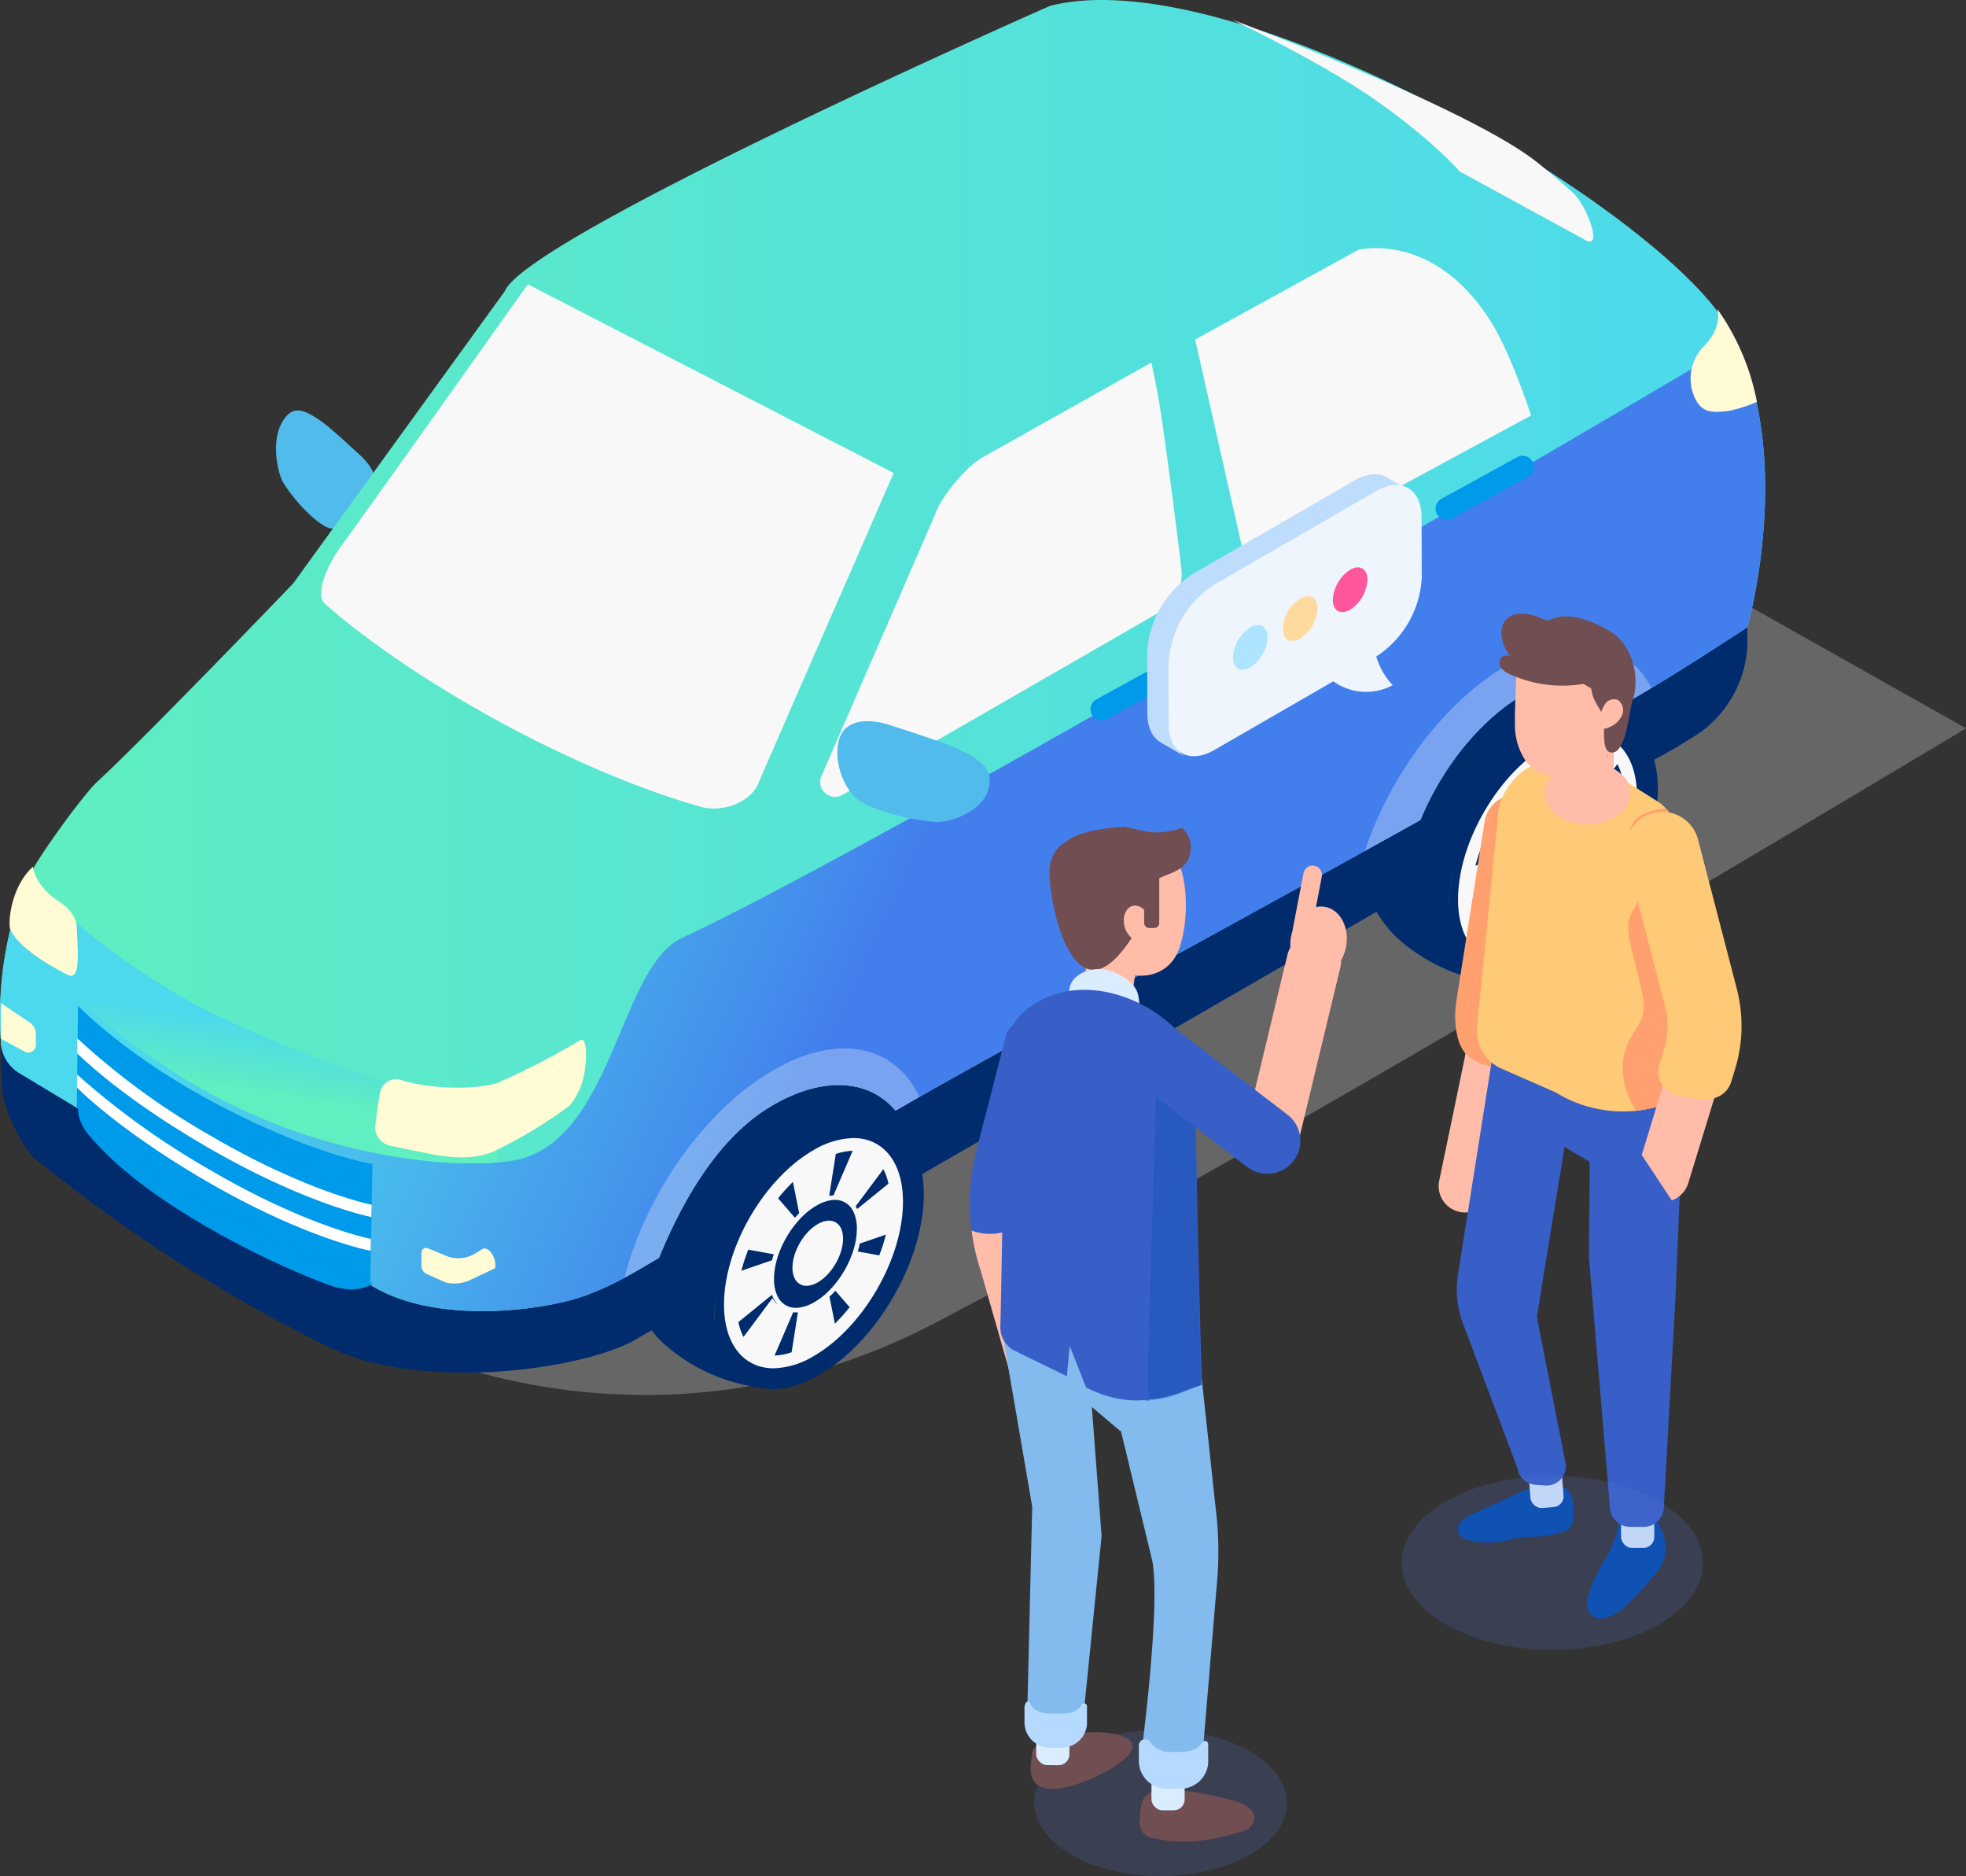 <svg xmlns="http://www.w3.org/2000/svg" xmlns:xlink="http://www.w3.org/1999/xlink" width="330.894" height="315.676" viewBox="0 0 330.894 315.676">
  <rect x="0" y="0" width="330.894" height="315.676" fill="#333333" stroke="none"/>
  <defs>
    <linearGradient id="linear-gradient" y1="0.5" x2="1" y2="0.5" gradientUnits="objectBoundingBox">
      <stop offset="0" stop-color="#5fefc0"/>
      <stop offset="0.133" stop-color="#5cebc6"/>
      <stop offset="1" stop-color="#4cd9ed"/>
    </linearGradient>
    <linearGradient id="linear-gradient-2" x1="0.151" y1="0.38" x2="0.996" y2="0.595" gradientUnits="objectBoundingBox">
      <stop offset="0" stop-color="#4cd9ed"/>
      <stop offset="0.081" stop-color="#4bcfec"/>
      <stop offset="0.213" stop-color="#48b7ec"/>
      <stop offset="0.38" stop-color="#448fec"/>
      <stop offset="0.442" stop-color="#437fec"/>
    </linearGradient>
    <linearGradient id="linear-gradient-3" x1="0.461" y1="0.746" x2="0.517" y2="0.526" xlink:href="#linear-gradient"/>
  </defs>
  <g id="Group_24593" data-name="Group 24593" transform="translate(-959.781 -3575.326)">
    <g id="Group_8711" data-name="Group 8711" transform="translate(959.781 3575.326)">
      <path id="Path_3510" data-name="Path 3510" d="M2358.261,992.973s-119.388,71.714-173.373,99.992c-48.187,25.241-90.637,3.442-90.637,3.442l-60.37-37.032,170.272-153.206Z" transform="translate(-2027.368 -870.419)" fill="#9b9b9b" opacity="0.5" style="mix-blend-mode: multiply;isolation: isolate"/>
      <g id="Group_11506" data-name="Group 11506" transform="translate(0)">
        <g id="Group_3941" data-name="Group 3941" transform="translate(46.454 69.073)">
          <path id="Path_1659" data-name="Path 1659" d="M2144.876,1023.763c1.558,1.048,5.53,4.756,6.735,5.859,2.145,1.962,3.36,4.656,2.4,7.229s-4.2,5.266-7.311,5.052c-1-.068-2.883-1.634-3.211-1.948a27.439,27.439,0,0,1-4.809-5.667c-1.051-1.684-2-6.63-.521-9.755C2140.028,1020.568,2142.459,1022.137,2144.876,1023.763Z" transform="translate(-2137.392 -1022.041)" fill="#51bbec"/>
        </g>
        <path id="Path_1660" data-name="Path 1660" d="M2126.309,1219.964c-2.979,1.782-29.743,6.067-36.018,1.549-.5-.363-65.724-45.175-65.724-45.175-.526-.854-.464,6.6-.45,7.6l.129,3.1c.044,3.021,3.291,10.091,5.629,12a260.475,260.475,0,0,0,49.573,31.758c15.335,7.349,41.827,3.873,51.122-1.162l157.253-90.773c.143-.085,12.5-5.294,20.9-10.7a19.072,19.072,0,0,0,9.295-15.879v-3.873c.291-.873-16.642,9.977-17.428,10.457,0,0-5.072-6.674-10.844-3.486a235.221,235.221,0,0,1-24.2,11.994c-6.512,2.774-11.849,16.757-19.1,20.979-23.735,13.815-51.345,29.96-68.54,40.263-.464.278-14.79-5.514-17.784-3.759C2137.634,1198.055,2135.216,1214.634,2126.309,1219.964Z" transform="translate(-2023.918 -1004.043)" fill="#002b6d"/>
        <g id="Group_3946" data-name="Group 3946" transform="translate(105.29 179.674)">
          <g id="Group_3944" data-name="Group 3944">
            <g id="Group_3943" data-name="Group 3943" style="isolation: isolate">
              <path id="Path_1661" data-name="Path 1661" d="M2296.452,1333.175c.011-.226.025-.453.042-.681q.013-.174.029-.349.03-.338.068-.677c.013-.108.024-.216.037-.324.02-.158.044-.318.067-.478.034-.236.068-.472.107-.709.027-.16.056-.32.085-.48.042-.23.085-.46.132-.69.038-.184.077-.367.118-.551.034-.154.069-.308.106-.461.048-.2.1-.4.151-.605.039-.152.078-.3.119-.455.066-.243.136-.485.207-.728.027-.091.052-.183.08-.274q.154-.506.322-1.012c.019-.055.038-.109.057-.164q.141-.416.293-.832c.038-.1.076-.207.115-.31q.14-.373.289-.746l.1-.247q.2-.484.405-.966c.026-.059.052-.117.078-.175q.178-.4.364-.8c.042-.089.084-.179.127-.269q.209-.441.429-.879l.037-.076c.159-.314.323-.626.49-.936.046-.086.093-.171.139-.256q.2-.371.412-.737c.042-.072.083-.145.124-.217q.267-.46.545-.914c.038-.061.076-.121.114-.182q.224-.363.458-.722l.193-.3c.145-.222.294-.441.443-.658.056-.082.112-.165.169-.246q.3-.435.616-.861c.009-.012.017-.024.027-.036.215-.292.435-.58.656-.864.1-.134.211-.265.316-.4.135-.168.268-.337.4-.5.11-.133.222-.263.333-.395.131-.154.262-.309.395-.461q.408-.467.829-.917l.044-.049q.443-.471.9-.922.289-.287.584-.566c.053-.051.106-.1.16-.153q.386-.359.778-.7c.071-.062.142-.121.213-.182.193-.166.387-.33.582-.49.1-.079.194-.156.292-.234q.259-.207.521-.408c.1-.08.208-.158.314-.236q.259-.192.521-.377c.1-.073.208-.147.312-.219.188-.13.378-.255.568-.378.09-.058.179-.118.27-.176.281-.177.562-.349.846-.513.187-.108.375-.211.561-.312l.16-.086c.143-.075.285-.149.427-.221l.145-.073q.275-.136.548-.261l.09-.04q.231-.1.46-.2l.173-.072q.159-.065.318-.126l.176-.068c.117-.044.234-.086.35-.127l.134-.048c.16-.055.32-.107.478-.156l.09-.026q.193-.059.384-.112l.107-.028c.237-.064.473-.122.706-.172l.059-.012c.242-.051.482-.1.719-.132l.01,0c.2-.031.4-.055.594-.076l.115-.012c.189-.018.378-.032.564-.041l.11,0c.151-.006.3-.008.449-.008h.1c.17,0,.337.008.5.017l.117.008c.132.01.262.021.392.035l.105.011c.156.019.31.041.462.067l.1.019c.12.022.239.046.357.072l.121.027c.146.034.291.071.434.113l.036.011c.131.038.259.08.387.124l.117.042q.17.061.337.13l.079.032c.135.057.266.117.4.18l.1.048c.1.052.207.106.308.162.054.03,1.894,1.607,1.862,1.555-.753-1.255-4.267-4.016-8.785-7.029a30.967,30.967,0,0,0-8.033-3.765,11.681,11.681,0,0,0-5.015-.543c-.184.026-1.074.1-1.274.129h-.009c-.238.037-.478.081-.72.132l-.059.012c-.234.05-.469.108-.706.172l-.059.014-.048.014q-.191.053-.384.111l-.091.027c-.158.049-.318.1-.477.156l-.136.048c-.116.041-.232.083-.349.127l-.177.068c-.106.041-.211.083-.318.127l-.1.038-.077.034q-.229.1-.459.2l-.091.041q-.273.125-.547.261l-.146.073c-.141.071-.284.145-.426.22l-.161.086c-.186.1-.373.2-.561.312-.283.164-.565.336-.846.513-.09.057-.18.117-.269.176-.19.124-.38.249-.569.378-.1.072-.208.145-.311.219q-.262.185-.522.377l-.314.236q-.262.2-.521.408c-.1.078-.195.155-.291.234-.2.16-.39.325-.582.491-.071.061-.143.12-.212.182q-.393.344-.779.7c-.053.05-.106.1-.159.153-.171.162-.343.324-.512.491-.025.024-.048.051-.073.075q-.456.451-.9.922l-.047.052q-.419.448-.826.915c-.026.03-.054.058-.08.088-.107.123-.211.25-.317.375s-.223.261-.333.394c-.136.164-.27.333-.4.5-.106.133-.213.264-.318.4-.019.025-.04.049-.059.074q-.3.391-.6.791l-.026.036q-.278.378-.549.763l-.067.1c-.056.081-.112.163-.167.244q-.225.328-.445.66c-.064.1-.129.2-.193.3-.049.075-.1.15-.147.225-.105.165-.208.332-.312.5-.038.06-.076.12-.112.18q-.247.4-.487.812l-.058.1c-.042.072-.083.145-.125.218q-.209.367-.412.738c-.047.085-.093.17-.139.255-.031.057-.062.114-.093.171q-.2.381-.4.765l-.039.078c-.109.218-.218.436-.324.655l-.1.222q-.064.134-.126.269-.187.4-.364.8c-.026.058-.053.116-.078.174-.009.02-.019.041-.028.062-.13.3-.256.6-.378.905-.033.081-.064.163-.1.245-.057.143-.115.287-.171.431-.041.105-.079.211-.118.317s-.077.206-.115.31q-.152.415-.293.832c-.018.055-.038.109-.056.164-.005.013-.01.027-.014.041-.108.323-.21.647-.308.971-.028.091-.053.183-.08.275-.054.183-.109.367-.161.55-.016.059-.03.118-.046.177-.041.152-.08.3-.12.457-.052.2-.1.4-.15.6-.037.154-.071.308-.105.462-.024.107-.051.214-.074.322-.017.076-.028.152-.044.229-.047.231-.091.461-.133.691-.029.16-.058.319-.085.479-.04.237-.074.474-.107.711-.015.111-.036.224-.051.335-.006.048-.01.094-.016.141-.013.109-.025.217-.037.326-.025.226-.049.452-.069.676-.01.117-.02.234-.029.351-.017.227-.03.454-.042.68-.005.1-.011.205-.015.307-.012.324-.02.647-.018.968.016,5.554,3.843,11.252,6.6,13.655a29.994,29.994,0,0,0,16.316,7.28c-3.163-1.838-7.94-6.685-7.956-12.24,0-.321.007-.644.018-.968C2296.441,1333.38,2296.447,1333.277,2296.452,1333.175Z" transform="translate(-2281.456 -1292.856)" fill="#002b6d"/>
              <g id="Group_3942" data-name="Group 3942" transform="translate(7.664 2.716)">
                <ellipse id="Ellipse_33" data-name="Ellipse 33" cx="24.838" cy="14.387" rx="24.838" ry="14.387" transform="matrix(0.502, -0.865, 0.865, 0.502, 0, 42.951)" fill="#002b6d"/>
              </g>
            </g>
          </g>
          <g id="Group_3945" data-name="Group 3945" transform="translate(16.567 11.826)">
            <path id="Path_1662" data-name="Path 1662" d="M2343.792,1321.812a13.726,13.726,0,0,0-6.758,2.066c-8.319,4.8-15.039,16.444-15.012,26,.019,6.767,3.417,10.677,8.352,10.677a13.721,13.721,0,0,0,6.757-2.066c8.318-4.8,15.039-16.446,15.012-26C2352.124,1325.72,2348.728,1321.812,2343.792,1321.812Zm-13.4,19.559,0,.011c-.109.328-.208.661-.294.99v0l-5.155,1.771a29.67,29.67,0,0,1,1.169-3.557Zm-.295,6.82c.01.027.016.057.027.083a5.5,5.5,0,0,0,.313.681,4.584,4.584,0,0,0,.672.931,4.129,4.129,0,0,1-.927-1.149l-4.879,6.542a9.4,9.4,0,0,1-.857-2.5Zm3.568,2.931c.154.015.308.029.468.029l.153,0c.057,0,.116-.008.174-.012l-1.061,6.717a9.573,9.573,0,0,1-2.866.549Zm5.962-3.553a11.861,11.861,0,0,1-2.383,1.849,7.092,7.092,0,0,1-2.338.891,4.643,4.643,0,0,1-.644.065,3.31,3.31,0,0,1-3.146-1.791,4.608,4.608,0,0,1-.269-.583,6.95,6.95,0,0,1-.406-2.453,11.723,11.723,0,0,1,.4-2.979c.082-.313.175-.629.279-.941a17.256,17.256,0,0,1,3.4-5.884c.219-.248.447-.488.677-.715a11.878,11.878,0,0,1,2.385-1.85,7.078,7.078,0,0,1,2.336-.891,4.655,4.655,0,0,1,.644-.064l.125,0a3.314,3.314,0,0,1,3.021,1.795,4.762,4.762,0,0,1,.268.583,6.979,6.979,0,0,1,.406,2.453,11.753,11.753,0,0,1-.4,2.979c-.081.311-.175.627-.279.94a17.266,17.266,0,0,1-3.4,5.883C2340.083,1347.1,2339.855,1347.344,2339.626,1347.57Zm4.813-13.822c-.018-.034-.034-.07-.052-.1-.066-.12-.141-.228-.215-.339l4.67-6.261a9.3,9.3,0,0,1,.854,2.436Zm-3.993-2.292a5.617,5.617,0,0,0-.656.069c-.023,0-.046.011-.068.015l1.114-7.049a9.494,9.494,0,0,1,2.835-.528Zm4.085,9.438c.069-.223.14-.446.2-.667s.1-.44.151-.658l4.386-1.507a29.474,29.474,0,0,1-1.122,3.492Zm-10.911-11.7,1.055,5.266-.023.021c-.236.233-.47.48-.7.734l-2.829-3.261A29.6,29.6,0,0,1,2333.62,1329.191Zm7.064,23.854-.912-4.552c.133-.122.267-.241.4-.371.2-.2.4-.408.594-.622l2.4,2.765A30.017,30.017,0,0,1,2340.684,1353.045Z" transform="translate(-2322.022 -1321.812)" fill="#f8f8f8"/>
            <path id="Path_1663" data-name="Path 1663" d="M2358.5,1360.645a7.015,7.015,0,0,0,.241-1.781,4.266,4.266,0,0,0-.249-1.5,3.031,3.031,0,0,0-.168-.366,2.139,2.139,0,0,0-2.025-1.154,2.943,2.943,0,0,0-.4.041,4.332,4.332,0,0,0-1.427.542,7.131,7.131,0,0,0-1.428,1.105q-.206.2-.4.425a10.213,10.213,0,0,0-2.011,3.484q-.093.28-.166.56a7.019,7.019,0,0,0-.24,1.782,4.247,4.247,0,0,0,.25,1.5,2.922,2.922,0,0,0,.169.366,2.137,2.137,0,0,0,2.025,1.153,2.971,2.971,0,0,0,.4-.041,4.329,4.329,0,0,0,1.428-.542,7.113,7.113,0,0,0,1.425-1.1c.138-.135.272-.277.4-.424a10.21,10.21,0,0,0,2.012-3.484C2358.4,1361.018,2358.453,1360.831,2358.5,1360.645Z" transform="translate(-2338.705 -1341.944)" fill="#f8f8f8"/>
          </g>
        </g>
        <g id="Group_3951" data-name="Group 3951" transform="translate(228.835 111.511)">
          <g id="Group_3949" data-name="Group 3949">
            <g id="Group_3948" data-name="Group 3948" style="isolation: isolate">
              <path id="Path_1664" data-name="Path 1664" d="M2598.961,1166.273c.011-.226.024-.453.041-.681.009-.116.019-.233.029-.35q.03-.338.069-.678c.012-.108.023-.216.037-.324.02-.158.044-.318.067-.477.033-.236.068-.472.107-.709.026-.16.055-.32.085-.48q.062-.345.132-.69c.038-.183.077-.367.118-.551.034-.154.069-.308.106-.462.048-.2.1-.4.15-.605.04-.152.078-.3.119-.455q.1-.364.207-.728c.027-.091.052-.182.08-.274q.154-.506.323-1.012c.018-.055.038-.109.056-.164q.142-.417.293-.832c.037-.1.076-.207.115-.31q.14-.374.288-.746c.033-.082.065-.165.1-.247q.2-.485.406-.966c.025-.058.052-.116.078-.175.118-.268.24-.536.364-.8.042-.09.084-.179.127-.269.14-.294.282-.587.429-.879l.037-.076c.159-.313.323-.626.49-.936l.14-.256q.2-.371.412-.737l.124-.217q.267-.46.545-.914l.114-.182q.225-.363.458-.722.1-.148.193-.3.219-.332.444-.658l.168-.246q.3-.435.616-.861l.027-.036q.322-.438.656-.865c.1-.134.211-.265.317-.4.134-.168.268-.336.4-.5.11-.133.222-.263.333-.4.131-.154.262-.309.4-.461q.409-.467.828-.917c.016-.016.03-.033.045-.049.3-.315.6-.621.9-.922.194-.192.388-.38.585-.566l.159-.153q.386-.36.779-.7c.07-.062.142-.12.213-.182.193-.166.386-.33.582-.49.1-.079.194-.156.291-.234q.26-.207.521-.408.156-.119.314-.236.26-.192.521-.377c.1-.073.208-.147.312-.219.189-.129.379-.254.568-.378.09-.058.179-.119.27-.176.28-.177.562-.349.846-.513.188-.108.374-.212.561-.312l.16-.086c.142-.075.285-.149.427-.22l.145-.073c.183-.091.365-.178.547-.261l.091-.041c.154-.069.308-.136.46-.2l.173-.072c.106-.044.213-.086.318-.127l.176-.068q.176-.065.349-.126c.045-.016.09-.033.135-.048.16-.055.32-.107.478-.156l.09-.027c.129-.039.256-.076.384-.111l.107-.028c.238-.064.473-.122.707-.172l.058-.012c.242-.051.482-.1.72-.133l.009,0c.2-.031.4-.055.594-.075l.116-.012c.19-.018.378-.032.564-.041l.11,0c.151-.006.3-.008.449-.008h.1c.17,0,.338.008.5.018l.117.008c.132.009.262.021.392.035l.105.011q.233.028.462.067l.1.019c.12.022.24.046.358.072l.121.027c.146.035.291.072.433.113l.036.011c.13.038.26.08.387.125l.117.042c.114.041.225.084.336.13l.08.031q.2.085.4.18l.1.048c.1.052.207.106.308.162.054.029,1.895,1.607,1.863,1.555-.753-1.255-4.267-4.016-8.786-7.028a30.958,30.958,0,0,0-8.032-3.766,11.687,11.687,0,0,0-5.015-.543c-.185.026-1.074.1-1.274.129h-.009c-.237.037-.478.081-.72.132l-.058.012c-.233.05-.469.108-.707.172l-.059.014-.049.014c-.128.035-.255.072-.383.111l-.091.027q-.238.073-.478.156c-.045.015-.09.032-.135.048-.116.041-.232.083-.349.127l-.176.068q-.159.062-.318.127l-.1.038-.077.034c-.152.064-.305.131-.459.2l-.092.04q-.272.125-.547.261l-.146.073c-.142.071-.284.145-.426.221l-.161.085c-.186.1-.373.2-.561.312-.284.164-.565.336-.846.513-.09.057-.18.117-.27.176-.19.124-.379.249-.568.378-.1.072-.208.145-.312.219-.174.123-.348.249-.521.377-.1.078-.21.157-.314.237q-.262.2-.521.408c-.1.078-.2.154-.292.234-.2.16-.389.325-.582.49-.071.061-.143.12-.213.182q-.392.344-.777.7c-.054.05-.107.1-.16.153-.171.162-.342.324-.511.49l-.073.075c-.3.3-.6.608-.9.922l-.047.052c-.28.3-.554.6-.826.915l-.079.088c-.107.123-.211.25-.317.374s-.223.261-.333.394c-.136.165-.27.333-.4.5-.107.133-.214.264-.319.4l-.058.074q-.3.391-.6.79l-.027.036q-.278.378-.549.763c-.022.033-.044.066-.067.1l-.167.244q-.225.328-.444.659c-.064.1-.129.2-.193.3l-.147.225c-.106.165-.208.332-.312.5-.037.06-.076.12-.113.18q-.248.4-.486.812c-.02.034-.038.068-.059.1-.042.072-.083.145-.123.218q-.211.367-.413.737l-.139.255c-.031.057-.062.114-.093.171q-.2.38-.4.765c-.014.026-.026.052-.039.078q-.164.327-.324.655c-.035.074-.069.148-.1.222-.042.09-.085.179-.126.269q-.187.4-.365.8c-.025.058-.052.115-.077.174l-.028.062q-.195.451-.378.905c-.033.081-.065.163-.1.245-.057.144-.116.287-.171.431-.041.105-.078.211-.118.317s-.077.206-.115.309q-.152.415-.293.832c-.019.055-.038.109-.056.164l-.015.042q-.161.484-.307.97c-.028.092-.053.183-.08.275-.055.183-.11.366-.161.55-.016.059-.03.118-.046.177-.041.152-.08.3-.119.456-.052.2-.1.4-.151.605-.037.154-.072.307-.106.461-.024.108-.051.215-.074.322-.016.076-.028.152-.044.229-.047.231-.091.461-.133.691-.029.16-.058.319-.084.479-.04.238-.074.474-.108.711-.016.111-.037.223-.051.335-.006.047-.01.094-.016.14-.013.109-.025.217-.037.326q-.038.339-.068.677c-.01.117-.02.234-.029.351q-.025.341-.042.68c-.005.1-.011.205-.015.307-.012.324-.02.647-.019.968.016,5.554,3.844,11.253,6.6,13.655a29.992,29.992,0,0,0,16.316,7.28c-3.163-1.838-7.941-6.685-7.957-12.24,0-.32.007-.643.019-.968C2598.949,1166.478,2598.955,1166.375,2598.961,1166.273Z" transform="translate(-2583.965 -1125.954)" fill="#002b6d"/>
              <g id="Group_3947" data-name="Group 3947" transform="translate(7.664 2.716)">
                <ellipse id="Ellipse_34" data-name="Ellipse 34" cx="24.838" cy="14.387" rx="24.838" ry="14.387" transform="matrix(0.502, -0.865, 0.865, 0.502, 0, 42.951)" fill="#002b6d"/>
              </g>
            </g>
          </g>
          <g id="Group_3950" data-name="Group 3950" transform="translate(16.567 11.826)">
            <path id="Path_1665" data-name="Path 1665" d="M2646.3,1154.911a13.721,13.721,0,0,0-6.758,2.066c-8.318,4.8-15.039,16.444-15.012,26,.019,6.767,3.417,10.677,8.353,10.677a13.72,13.72,0,0,0,6.757-2.066c8.318-4.8,15.039-16.446,15.012-26C2654.634,1158.819,2651.237,1154.911,2646.3,1154.911Zm-13.4,19.559,0,.011c-.109.328-.208.662-.293.99v0l-5.155,1.771a29.659,29.659,0,0,1,1.169-3.557Zm-.294,6.82c.01.027.016.057.026.083a5.446,5.446,0,0,0,.313.681,4.576,4.576,0,0,0,.671.931,4.13,4.13,0,0,1-.927-1.149l-4.879,6.542a9.41,9.41,0,0,1-.857-2.5Zm3.568,2.931c.154.015.307.029.467.029l.154,0c.057,0,.116-.008.175-.012l-1.061,6.717a9.572,9.572,0,0,1-2.866.549Zm5.962-3.553a11.886,11.886,0,0,1-2.384,1.848,7.082,7.082,0,0,1-2.338.891,4.611,4.611,0,0,1-.643.065,3.31,3.31,0,0,1-3.147-1.791,4.766,4.766,0,0,1-.268-.584,6.977,6.977,0,0,1-.407-2.453,11.765,11.765,0,0,1,.4-2.979c.081-.313.175-.629.279-.941a17.261,17.261,0,0,1,3.4-5.884c.219-.248.447-.488.677-.714a11.875,11.875,0,0,1,2.386-1.85,7.07,7.07,0,0,1,2.336-.89,4.7,4.7,0,0,1,.644-.065c.042,0,.083,0,.125,0a3.314,3.314,0,0,1,3.021,1.795,4.742,4.742,0,0,1,.268.583,6.961,6.961,0,0,1,.406,2.453,11.774,11.774,0,0,1-.4,2.979c-.082.311-.175.627-.279.94a17.267,17.267,0,0,1-3.4,5.883C2642.592,1180.2,2642.365,1180.443,2642.135,1180.669Zm4.813-13.822c-.018-.034-.034-.07-.052-.1-.065-.12-.141-.228-.214-.339l4.669-6.261a9.283,9.283,0,0,1,.854,2.436Zm-3.993-2.292a5.6,5.6,0,0,0-.657.069c-.023,0-.045.011-.068.016l1.114-7.049a9.512,9.512,0,0,1,2.835-.528Zm4.085,9.438c.069-.223.14-.446.2-.667s.1-.44.151-.658l4.386-1.507a29.427,29.427,0,0,1-1.122,3.492Zm-10.911-11.7,1.054,5.266-.022.021c-.236.233-.47.48-.7.734l-2.829-3.261A29.787,29.787,0,0,1,2636.129,1162.289Zm7.063,23.854-.912-4.552c.133-.122.267-.242.4-.371.2-.2.4-.408.594-.623l2.4,2.765A30.05,30.05,0,0,1,2643.193,1186.144Z" transform="translate(-2624.531 -1154.911)" fill="#f8f8f8"/>
            <path id="Path_1666" data-name="Path 1666" d="M2661.01,1193.743a7.012,7.012,0,0,0,.24-1.781,4.25,4.25,0,0,0-.249-1.5,2.894,2.894,0,0,0-.168-.366,2.138,2.138,0,0,0-2.024-1.154,2.912,2.912,0,0,0-.4.041,4.339,4.339,0,0,0-1.427.542,7.127,7.127,0,0,0-1.426,1.106q-.206.2-.4.424a10.208,10.208,0,0,0-2.012,3.484c-.062.186-.117.373-.166.559a7.051,7.051,0,0,0-.24,1.782,4.257,4.257,0,0,0,.25,1.5,3,3,0,0,0,.168.366,2.139,2.139,0,0,0,2.025,1.153,2.922,2.922,0,0,0,.4-.041,4.325,4.325,0,0,0,1.428-.542,7.127,7.127,0,0,0,1.426-1.105q.207-.2.4-.424a10.2,10.2,0,0,0,2.012-3.484C2660.906,1194.116,2660.963,1193.929,2661.01,1193.743Z" transform="translate(-2641.214 -1175.043)" fill="#f8f8f8"/>
          </g>
        </g>
        <path id="Path_1667" data-name="Path 1667" d="M2311.547,903.847c-17.815-21.3-82.105-57.319-111.152-49.96,0,0-87.914,38.729-91.787,48.024L2072.977,951.1s-24.686,25.731-32.919,33.307c-2.364,2.175-9.341,11.878-10.845,14.717-6.971,13.168-5.422,28.846-5.422,28.846a6.42,6.42,0,0,0,3.139,5.518l58.053,34.961c10.844,7.746,30.6,5.035,37.567,2.323,3.873-1.506,5.834-2.536,12.006-6.2,4.312-10.49,10.412-20.637,19.208-25.715,8.62-4.977,16.215-4.248,20.617.946,13.761-8.069,54-29.772,88.332-48.9,3.6-8.744,10.016-16.886,17.348-21.12,7.442-4.3,13.967-3.5,17.573,1.253,1.473-.868,2.89-1.709,4.23-2.513,6.5-3.9,15.877-10.061,15.879-10.07C2320.842,946.836,2324.585,919.435,2311.547,903.847Z" transform="translate(-2023.645 -852.911)" fill="url(#linear-gradient)"/>
        <path id="Path_1668" data-name="Path 1668" d="M2153.764,1122.411c8.621-4.977,16.216-4.248,20.617.946,13.761-8.069,54-29.772,88.333-48.9,3.6-8.744,10.015-16.886,17.348-21.119,7.441-4.3,13.968-3.5,17.573,1.253,1.473-.868,2.89-1.709,4.23-2.513,6.5-3.9,15.876-10.061,15.879-10.069,2.688-10.081,5.859-32.044-1.865-47.863-34.932,20.577-144.712,84.912-177.45,100.146-10.817,5.034-11.618,35.244-29.046,37.567-12.449,1.66-34.469-2.324-48.8-10.844-8.02-4.769-23.743-17.468-35.419-27.192a61.218,61.218,0,0,0-1.373,17.7,6.42,6.42,0,0,0,3.139,5.518l58.053,34.96c10.844,7.746,30.6,5.035,37.567,2.324,3.873-1.506,5.834-2.536,12.006-6.2C2138.869,1137.637,2144.969,1127.49,2153.764,1122.411Z" transform="translate(-2023.646 -936.466)" fill="url(#linear-gradient-2)"/>
        <path id="Path_1669" data-name="Path 1669" d="M2159.011,1014.582c8.133-11.232,31.757-44.538,31.757-44.538l61.579,31.758-22.605,51.771c-1.2,3.667-6.217,5.446-9.927,4.386-21.688-6.2-48.024-20.913-63.129-34.081C2154.614,1022.07,2157.606,1016.522,2159.011,1014.582Z" transform="translate(-2101.932 -922.207)" fill="#f8f8f8"/>
        <path id="Path_1670" data-name="Path 1670" d="M2380.987,1027.847l-19.222,44.235a2.51,2.51,0,0,0,3.62,2.958l53.361-30.742a7.351,7.351,0,0,0,3.7-7.239s-2.344-19.669-3.893-28.964c-.248-1.487-1.162-5.81-1.162-5.81l-28.272,15.879C2386.4,1019.548,2381.922,1024.946,2380.987,1027.847Z" transform="translate(-2223.602 -941.281)" fill="#f8f8f8"/>
        <path id="Path_1671" data-name="Path 1671" d="M2031.305,1210.785c-.362.574.2-.372,0,0a45.919,45.919,0,0,0-4.125,11.487c6.841,6.261,17.616,17.086,33.137,25.882a98.662,98.662,0,0,0,35.533,11.561,67.267,67.267,0,0,0,13.621.468v-13.177s-6.038,7.878-47.064-11.493C2047.234,1228.348,2029.917,1213.688,2031.305,1210.785Z" transform="translate(-2025.737 -1064.576)" fill="url(#linear-gradient-3)"/>
        <path id="Path_1672" data-name="Path 1672" d="M2516.175,970.528l7.761,34.333a3.307,3.307,0,0,0,4.765,2.277l44.019-23.83s-3.286-10.152-6.584-15.491c-8.133-13.168-18.59-13.168-22.463-12.393Z" transform="translate(-2315.025 -913.396)" fill="#f8f8f8"/>
        <path id="Path_1673" data-name="Path 1673" d="M2179.022,1290.3c-.253,1.15-.835,5.866-.835,5.866a3.307,3.307,0,0,0,2.493,2.963l7.455,1.522c3.523.578,7.026.77,10.054-.563a78.544,78.544,0,0,0,12.757-7.7,11.776,11.776,0,0,0,2.425-5.179c.622-3.25.405-6.617-.712-5.779a126.092,126.092,0,0,1-14.015,7.2c-4.4,1.22-11.524.83-15.865-.478A2.759,2.759,0,0,0,2179.022,1290.3Z" transform="translate(-2115.072 -1106.346)" fill="#fffbd5"/>
        <path id="Path_1674" data-name="Path 1674" d="M2197.332,1367.91v2.175a1.549,1.549,0,0,0,.916,1.414l3.044,1.367a6.184,6.184,0,0,0,4.575-.539l3.766-1.757c.333-.128.185-2.484-1.255-3.263-.731-.4-1,.251-2.51,1a5.5,5.5,0,0,1-4.241.179l-3.184-1.321A.8.8,0,0,0,2197.332,1367.91Z" transform="translate(-2126.398 -1157.109)" fill="#fffbd5"/>
        <path id="Path_1675" data-name="Path 1675" d="M2031.534,1209.965s.059,3.008,4.26,5.809c2.323,1.549,3.1,3.1,3.1,4.648l.179,3.914c0,1.932-.028,4.747-1.728,3.832,0,0-8.134-3.873-9.682-7.746C2027.339,1219.618,2027.661,1213.451,2031.534,1209.965Z" transform="translate(-2025.965 -1064.144)" fill="#fffbd5"/>
        <path id="Path_1676" data-name="Path 1676" d="M2024,1266.183l4.87,3.278a2.325,2.325,0,0,1,1.027,1.93v1.843a1.276,1.276,0,0,1-1.881,1.123l-4.017-2.163Z" transform="translate(-2023.857 -1097.403)" fill="#fffbd5"/>
        <g id="Group_3952" data-name="Group 3952" transform="translate(140.937 121.356)">
          <path id="Path_1677" data-name="Path 1677" d="M2393.954,1162.091c-1.321,3.314-6.346,5.089-8.707,4.924a37.9,37.9,0,0,1-9.083-1.9c-.558-.17-3.56-1.277-4.513-2.3-2.958-3.165-3.567-8.1-2.26-10.555s4.673-2.692,8.245-1.529c2.008.653,8.687,2.766,10.964,3.823C2392.132,1156.2,2395.629,1157.888,2393.954,1162.091Z" transform="translate(-2368.739 -1150.061)" fill="#51bbec"/>
        </g>
        <path id="Path_1678" data-name="Path 1678" d="M2055.725,1308.95l.052.724c.186,2.6,2.057,4.414,3.86,6.3,8.694,9.095,25.347,18,37.614,22.694,2.549.975,5.234,1.516,7.668.282l.506-.256Z" transform="translate(-2042.624 -1122.703)" fill="#009aea"/>
        <path id="Path_1679" data-name="Path 1679" d="M2474.95,1134.09a1.883,1.883,0,0,1-.907-3.533l12.8-7.029a1.883,1.883,0,0,1,1.812,3.3l-12.8,7.029A1.871,1.871,0,0,1,2474.95,1134.09Z" transform="translate(-2289.522 -1012.87)" fill="#009aea"/>
        <path id="Path_1680" data-name="Path 1680" d="M2617.142,1051.448a1.883,1.883,0,0,1-.908-3.533l12.8-7.029a1.883,1.883,0,0,1,1.813,3.3l-12.8,7.029A1.872,1.872,0,0,1,2617.142,1051.448Z" transform="translate(-2373.642 -963.979)" fill="#009aea"/>
        <path id="Path_1681" data-name="Path 1681" d="M2569.689,886.55l21.3,11.619c2.807,1.353.008-6.066-2.324-8.133-1.983-1.759-5.187-4.512-6.971-5.81-12.781-9.295-50.347-23.237-50.347-23.237s14.7,6.992,23.624,13.168C2565.042,881.128,2569.689,886.55,2569.689,886.55Z" transform="translate(-2324.001 -857.69)" fill="#f8f8f8"/>
        <path id="Path_1682" data-name="Path 1682" d="M2055.492,1267.338l-.193,17.234,49.379,29.628.388-20.238s-11.14-1.757-28.466-11.326C2062.98,1275.114,2055.492,1267.338,2055.492,1267.338Z" transform="translate(-2042.371 -1098.086)" fill="#009aea"/>
        <path id="Path_1683" data-name="Path 1683" d="M2104.966,1310.767c-.466-.081-11.767-2.384-28.765-12.429-13.967-8.253-19.932-14.436-20.743-15.069v-2.582a121.649,121.649,0,0,0,21.729,15.984c16.658,9.843,27.734,12.011,27.844,12.03Z" transform="translate(-2042.465 -1105.984)" fill="#fff"/>
        <path id="Path_1684" data-name="Path 1684" d="M2104.791,1325.284c-.466-.081-11.638-2.255-28.636-12.3-13.966-8.253-20.483-14.86-20.775-15.15l.016-2.211a131.47,131.47,0,0,0,21.744,15.693c16.659,9.844,27.605,11.947,27.716,11.966Z" transform="translate(-2042.419 -1114.82)" fill="#fff"/>
        <path id="Path_1685" data-name="Path 1685" d="M2724.851,980.18c.426,1.67.039,3.993-2.285,6.317a7.751,7.751,0,0,0-1.549,8.52c1.2,2.593,2.711,2.711,5.809,2.324a25.645,25.645,0,0,0,4.707-1.508A40.124,40.124,0,0,0,2724.851,980.18Z" transform="translate(-2435.825 -928.203)" fill="#fffbd5"/>
        <path id="Path_1686" data-name="Path 1686" d="M2306.029,1288.553c-11.607,6.7-21.449,20.927-25.07,34.936,1.523-.825,3.33-1.875,5.824-3.355,4.312-10.49,10.412-20.637,19.208-25.715,8.62-4.977,16.216-4.248,20.617.946,1.156-.677,2.5-1.453,4.013-2.314C2326.537,1284.42,2317.054,1282.187,2306.029,1288.553Z" transform="translate(-2175.872 -1108.474)" fill="#f6f6f6" opacity="0.3"/>
        <path id="Path_1687" data-name="Path 1687" d="M2610.106,1121.652c-10.594,6.117-19.723,18.5-23.988,31.271,3.15-1.744,6.276-3.48,9.354-5.195,3.6-8.744,10.015-16.886,17.348-21.119,7.442-4.3,13.968-3.5,17.574,1.253,1.382-.814,2.711-1.6,3.978-2.362C2630.125,1117.411,2620.849,1115.45,2610.106,1121.652Z" transform="translate(-2356.403 -1009.736)" fill="#f6f6f6" opacity="0.3"/>
      </g>
    </g>
    <g id="Group_19521" data-name="Group 19521" transform="translate(17.841 2980.494)">
      <g id="Group_19278" data-name="Group 19278" transform="translate(1135.014 674.638)">
        <g id="Group_19277" data-name="Group 19277">
          <g id="Group_19276" data-name="Group 19276">
            <path id="Path_8157" data-name="Path 8157" d="M1129.68,717.288l-.028-10.139a16.9,16.9,0,0,1,7.66-13.271l27.235-15.719c2.135-1.235,4.069-1.35,5.466-.536q-2.121-1.232-4.24-2.468c-1.4-.811-3.333-.694-5.472.538l-27.229,15.724a16.882,16.882,0,0,0-7.661,13.267l.028,10.139c.009,2.421.862,4.125,2.239,4.928l4.244,2.466C1130.544,721.415,1129.686,719.71,1129.68,717.288Z" transform="translate(-1125.411 -674.638)" fill="#bedcfc"/>
          </g>
        </g>
      </g>
      <g id="Group_19282" data-name="Group 19282" transform="translate(1138.601 676.45)">
        <g id="Group_19281" data-name="Group 19281">
          <g id="Group_19280" data-name="Group 19280">
            <g id="Group_19279" data-name="Group 19279">
              <path id="Path_8158" data-name="Path 8158" d="M1162.74,676.922c4.241-2.453,7.7-.484,7.708,4.395l.03,10.136a16.875,16.875,0,0,1-7.664,13.267,12.149,12.149,0,0,0,2.77,4.829,9.468,9.468,0,0,1-9.992-.657l-20.009,11.552c-4.241,2.45-7.7.485-7.711-4.393l-.028-10.138a16.9,16.9,0,0,1,7.66-13.27Z" transform="translate(-1127.844 -675.867)" fill="#eef5fc"/>
            </g>
          </g>
        </g>
      </g>
      <g id="Group_19296" data-name="Group 19296" transform="translate(1184.077 728.725)">
        <g id="Group_19288" data-name="Group 19288" transform="translate(0 32.89)">
          <g id="Group_19287" data-name="Group 19287">
            <g id="Group_19286" data-name="Group 19286">
              <g id="Group_19285" data-name="Group 19285">
                <g id="Group_19284" data-name="Group 19284">
                  <g id="Group_19283" data-name="Group 19283">
                    <path id="Path_8159" data-name="Path 8159" d="M1158.787,765.534l4.222-20.323.015-.055a13.762,13.762,0,0,0-.313-6.794,64.546,64.546,0,0,1,7.76-4.723l.233.646.142.388a22.615,22.615,0,0,1,1.209,5.242,46.377,46.377,0,0,0-.072,5.432c-.071.542-.153,1.082-.267,1.619l-4.231,20.376a4.449,4.449,0,0,1-3.936,3.517,4.313,4.313,0,0,1-1.319-.075A4.438,4.438,0,0,1,1158.787,765.534Z" transform="translate(-1158.693 -733.639)" fill="#ffbca8"/>
                  </g>
                </g>
              </g>
            </g>
          </g>
        </g>
        <g id="Group_19295" data-name="Group 19295" transform="translate(2.787)">
          <g id="Group_19294" data-name="Group 19294">
            <g id="Group_19293" data-name="Group 19293">
              <g id="Group_19292" data-name="Group 19292">
                <g id="Group_19291" data-name="Group 19291">
                  <g id="Group_19290" data-name="Group 19290">
                    <g id="Group_19289" data-name="Group 19289">
                      <path id="Path_8160" data-name="Path 8160" d="M1160.806,745.7l4.732-30.047a5.231,5.231,0,1,1,10.3,1.821l-4.871,28.195.924-.177a40.178,40.178,0,0,0-.792,10.806l-.6.116a7.767,7.767,0,0,1-7.6-1.2c-.1-.081-.2-.167-.3-.252C1160.509,753.129,1160.322,748.44,1160.806,745.7Z" transform="translate(-1160.584 -711.328)" fill="#ffa06e"/>
                    </g>
                  </g>
                </g>
              </g>
            </g>
          </g>
        </g>
      </g>
      <g id="Group_19301" data-name="Group 19301" transform="translate(1187.319 844.449)">
        <g id="Group_19300" data-name="Group 19300">
          <g id="Group_19299" data-name="Group 19299">
            <g id="Group_19298" data-name="Group 19298">
              <g id="Group_19297" data-name="Group 19297">
                <path id="Path_8161" data-name="Path 8161" d="M1177.653,790.132a2.63,2.63,0,0,1,2.3,1.725,7.724,7.724,0,0,1,.406,3.006,3.417,3.417,0,0,1-.674,2.51,3.381,3.381,0,0,1-1.546.719,18.168,18.168,0,0,1-3.172.659c-1.22.106-2.458-.037-3.669.147-.772.118-1.517.366-2.278.544a12.968,12.968,0,0,1-6.547-.168,2.458,2.458,0,0,1-1.274-.7,1.849,1.849,0,0,1,.181-2.253,5.4,5.4,0,0,1,2.024-1.333l6.7-3.075a17.829,17.829,0,0,1,6.864-2.084c.77-.018,1.784.332,1.714,1.1Z" transform="translate(-1160.892 -789.83)" fill="#004aab"/>
              </g>
            </g>
          </g>
        </g>
      </g>
      <g id="Group_19306" data-name="Group 19306" transform="translate(1198.874 838.411)">
        <g id="Group_19305" data-name="Group 19305">
          <g id="Group_19304" data-name="Group 19304">
            <g id="Group_19303" data-name="Group 19303">
              <g id="Group_19302" data-name="Group 19302">
                <rect id="Rectangle_356" data-name="Rectangle 356" width="5.589" height="9.9" rx="1.821" transform="translate(6.373 9.867) rotate(175.351)" fill="#d9edfe"/>
              </g>
            </g>
          </g>
        </g>
      </g>
      <g id="Group_19311" data-name="Group 19311" transform="translate(1209.063 849.516)">
        <g id="Group_19310" data-name="Group 19310">
          <g id="Group_19309" data-name="Group 19309">
            <g id="Group_19308" data-name="Group 19308">
              <g id="Group_19307" data-name="Group 19307">
                <path id="Path_8162" data-name="Path 8162" d="M1178.808,800.675c-.423.774-.862,1.538-1.274,2.306a18.805,18.805,0,0,0-1.144,2.407c-.451,1.237-1.3,3.646-.233,4.769,1.605,1.691,4.227.243,5.531-.952a51.9,51.9,0,0,0,5.4-5.752,7.042,7.042,0,0,0,1.626-2.934c.669-3.4-1.321-8.213-5.491-7.085a3.5,3.5,0,0,0-2.533,2.866A19.472,19.472,0,0,1,1178.808,800.675Z" transform="translate(-1175.642 -793.266)" fill="#004aab"/>
              </g>
            </g>
          </g>
        </g>
      </g>
      <g id="Group_19316" data-name="Group 19316" transform="translate(1214.778 845.395)">
        <g id="Group_19315" data-name="Group 19315">
          <g id="Group_19314" data-name="Group 19314">
            <g id="Group_19313" data-name="Group 19313">
              <g id="Group_19312" data-name="Group 19312">
                <rect id="Rectangle_357" data-name="Rectangle 357" width="5.589" height="9.9" rx="1.821" transform="translate(5.589 9.9) rotate(180)" fill="#d9edfe"/>
              </g>
            </g>
          </g>
        </g>
      </g>
      <g id="Group_19321" data-name="Group 19321" transform="translate(1187.128 761.03)">
        <g id="Group_19320" data-name="Group 19320">
          <g id="Group_19319" data-name="Group 19319">
            <g id="Group_19318" data-name="Group 19318">
              <g id="Group_19317" data-name="Group 19317">
                <path id="Path_8163" data-name="Path 8163" d="M1179.513,733.242l14.112,4.893,5.637,6.439-1.685,40.585-1.962,35.432a3.375,3.375,0,0,1-3.376,3.374h-2.32a3.376,3.376,0,0,1-3.364-3.093l-3.553-42.3.134-16.029-4.241-2.5-4.658,28.6,4.9,24.93a3.286,3.286,0,0,1-3.523,3.433l-1.635-.121a3.28,3.28,0,0,1-3.009-2.8l-9.29-24.673a16.274,16.274,0,0,1-.752-7.679l6.676-42.182Z" transform="translate(-1160.762 -733.242)" fill="#385fc7"/>
              </g>
            </g>
          </g>
        </g>
      </g>
      <g id="Group_19326" data-name="Group 19326" transform="translate(1190.501 723.063)">
        <g id="Group_19323" data-name="Group 19323">
          <g id="Group_19322" data-name="Group 19322">
            <path id="Path_8164" data-name="Path 8164" d="M1166.509,717.623l-3.424,34.406a6.939,6.939,0,0,0,4.117,7.042l9.144,4.011a21.528,21.528,0,0,0,13.5,3.079,21.279,21.279,0,0,0,4.857-1.091l3.467-1.232-1.286-43.716a7.435,7.435,0,0,0-2.024-4.84,6.952,6.952,0,0,0-1.619-1.319l-3.1-1.953-.862-.547a27.311,27.311,0,0,0-10.965-3.818,17.877,17.877,0,0,0-2.323-.158,8.408,8.408,0,0,0-4.153.879A10.722,10.722,0,0,0,1166.509,717.623Z" transform="translate(-1163.051 -707.487)" fill="#feca77"/>
          </g>
        </g>
        <g id="Group_19325" data-name="Group 19325" transform="translate(24.564 7.795)">
          <g id="Group_19324" data-name="Group 19324">
            <path id="Path_8165" data-name="Path 8165" d="M1181.944,763.654a21.279,21.279,0,0,0,4.857-1.091l3.467-1.232-1.286-43.716a7.435,7.435,0,0,0-2.024-4.84,16.153,16.153,0,0,0-2.042.335,2.044,2.044,0,0,0-.563.229,5.284,5.284,0,0,0-2.5,1.321c-1.532,1.6-1.162,4.206-.4,6.3.739,2.112,1.759,4.312,1.178,6.46-.422,1.532-1.6,2.78-1.918,4.347-.652,3.308,2.851,11.58,2.516,14.941-.193,1.919-1.583,3.467-2.463,5.174C1178.9,755.594,1179.656,760.134,1181.944,763.654Z" transform="translate(-1179.714 -712.775)" fill="#ffa06e"/>
          </g>
        </g>
      </g>
      <g id="Group_19337" data-name="Group 19337" transform="translate(1201.9 713.433)">
        <g id="Group_19331" data-name="Group 19331" transform="translate(0 9.704)">
          <g id="Group_19330" data-name="Group 19330">
            <g id="Group_19329" data-name="Group 19329">
              <g id="Group_19328" data-name="Group 19328">
                <g id="Group_19327" data-name="Group 19327">
                  <ellipse id="Ellipse_309" data-name="Ellipse 309" cx="7.244" cy="5.197" rx="7.244" ry="5.197" fill="#ffbca8"/>
                </g>
              </g>
            </g>
          </g>
        </g>
        <g id="Group_19336" data-name="Group 19336" transform="translate(2.861)">
          <g id="Group_19335" data-name="Group 19335">
            <g id="Group_19334" data-name="Group 19334">
              <g id="Group_19333" data-name="Group 19333">
                <g id="Group_19332" data-name="Group 19332">
                  <path id="Path_8166" data-name="Path 8166" d="M1172.725,713.875h0v-8.811a3.987,3.987,0,0,1,1.2-2.82,4.4,4.4,0,0,1,1.55-1.007,4.966,4.966,0,0,1,1.5-.28c.246,0,.492.016.721.034a4.456,4.456,0,0,1,2.517,1.17,3.965,3.965,0,0,1,1.286,2.9v8.811h0v.43h-.05c-.3,1.439-2.095,2.513-4.333,2.513s-4.029-1.075-4.331-2.513h-.05Z" transform="translate(-1172.724 -700.955)" fill="#ffbca8"/>
                </g>
              </g>
            </g>
          </g>
        </g>
      </g>
      <g id="Group_19374" data-name="Group 19374" transform="translate(1194.321 698.087)">
        <g id="Group_19342" data-name="Group 19342" transform="translate(2.59 5.888)">
          <g id="Group_19341" data-name="Group 19341">
            <g id="Group_19340" data-name="Group 19340">
              <g id="Group_19339" data-name="Group 19339">
                <g id="Group_19338" data-name="Group 19338">
                  <path id="Path_8167" data-name="Path 8167" d="M1167.411,707.1a10.768,10.768,0,0,0,1.877,6.441,8.171,8.171,0,0,0,6.332,2.767,7.015,7.015,0,0,0,3.768-.83c2.158-1.291,3.167-4.073,3.712-6.7a21.854,21.854,0,0,0,.407-3.028,11.246,11.246,0,0,0-.336-3.427,9.856,9.856,0,0,0-4.315-5.625,15.529,15.529,0,0,0-6.556-2.076,5.253,5.253,0,0,0-3.292.4,2.8,2.8,0,0,0-1.331,1.844,2.192,2.192,0,0,0-.028.846c-.069,2.152-.14,4.288-.209,6.441C1167.411,705.121,1167.383,706.106,1167.411,707.1Z" transform="translate(-1167.399 -694.538)" fill="#ffbca8"/>
                </g>
              </g>
            </g>
          </g>
        </g>
        <g id="Group_19347" data-name="Group 19347" transform="translate(18.094 16.532)">
          <g id="Group_19346" data-name="Group 19346">
            <g id="Group_19345" data-name="Group 19345">
              <g id="Group_19344" data-name="Group 19344">
                <g id="Group_19343" data-name="Group 19343">
                  <path id="Path_8168" data-name="Path 8168" d="M1177.916,701.929c.015,0,.028.015.043.031a1.016,1.016,0,0,0,.013-.2A.242.242,0,0,1,1177.916,701.929Z" transform="translate(-1177.916 -701.759)" fill="#714e51"/>
                </g>
              </g>
            </g>
          </g>
        </g>
        <g id="Group_19352" data-name="Group 19352" transform="translate(17.297 16.526)">
          <g id="Group_19351" data-name="Group 19351">
            <g id="Group_19350" data-name="Group 19350">
              <g id="Group_19349" data-name="Group 19349">
                <g id="Group_19348" data-name="Group 19348">
                  <path id="Path_8169" data-name="Path 8169" d="M1178.173,701.93c-.056-.031-.1-.062-.153-.093-.14-.077-.336-.139-.435,0-.069.093.043.2.127.215l-.336.354A.692.692,0,0,0,1178.173,701.93Z" transform="translate(-1177.375 -701.755)" fill="#714e51"/>
                </g>
              </g>
            </g>
          </g>
        </g>
        <g id="Group_19368" data-name="Group 19368">
          <g id="Group_19362" data-name="Group 19362" transform="translate(18.097 23.76)">
            <g id="Group_19361" data-name="Group 19361">
              <g id="Group_19360" data-name="Group 19360">
                <g id="Group_19359" data-name="Group 19359">
                  <g id="Group_19358" data-name="Group 19358">
                    <path id="Path_8171" data-name="Path 8171" d="M1177.918,706.883c.052-.069.1-.149.156-.221.007.053,0,.108.013.159Z" transform="translate(-1177.918 -706.662)" fill="#714e51"/>
                  </g>
                </g>
              </g>
            </g>
          </g>
          <g id="Group_19367" data-name="Group 19367">
            <g id="Group_19366" data-name="Group 19366">
              <g id="Group_19365" data-name="Group 19365">
                <g id="Group_19364" data-name="Group 19364">
                  <g id="Group_19363" data-name="Group 19363">
                    <path id="Path_8172" data-name="Path 8172" d="M1165.885,697.968a1.393,1.393,0,0,1,1.551-.256,7.13,7.13,0,0,1-1.476-3.566c-.173-3.466,2.836-4.05,5.3-3.329.868.255,1.7.618,2.546.946a5.29,5.29,0,0,1,1.206-.522c2.388-.649,4.9.137,7.175,1.178a13.721,13.721,0,0,1,2.821,1.638c3.184,2.516,4.359,7.551,2.913,11.512-.629,2.8-1.265,9.15-3.791,8.271-1.352-.469-.786-5.211-.832-5.384-.522-1.928-1.969-3-2.22-5.313l-1.307-.78a21.217,21.217,0,0,1-12.379-1.625,3.39,3.39,0,0,1-1.432-1.026A1.525,1.525,0,0,1,1165.885,697.968Z" transform="translate(-1165.642 -690.545)" fill="#714e51"/>
                  </g>
                </g>
              </g>
            </g>
          </g>
        </g>
        <g id="Group_19373" data-name="Group 19373" transform="translate(16.2 14.386)">
          <g id="Group_19372" data-name="Group 19372">
            <g id="Group_19371" data-name="Group 19371">
              <g id="Group_19370" data-name="Group 19370">
                <g id="Group_19369" data-name="Group 19369">
                  <path id="Path_8173" data-name="Path 8173" d="M1177.3,703.3c-.47.022-.781.653-.635,1.144a1.245,1.245,0,0,0,1.091.839,2.588,2.588,0,0,0,1.359-.354,3.843,3.843,0,0,0,1.942-1.914,2.117,2.117,0,0,0-.672-2.552,1.828,1.828,0,0,0-2.239.733,6.55,6.55,0,0,0-.932,2.552Z" transform="translate(-1176.631 -700.303)" fill="#ffbca8"/>
                </g>
              </g>
            </g>
          </g>
        </g>
      </g>
      <g id="Group_19378" data-name="Group 19378" transform="translate(1177.849 843.174)" opacity="0.18">
        <g id="Group_19377" data-name="Group 19377">
          <g id="Group_19376" data-name="Group 19376">
            <g id="Group_19375" data-name="Group 19375">
              <ellipse id="Ellipse_310" data-name="Ellipse 310" cx="25.36" cy="14.642" rx="25.36" ry="14.642" fill="#5873dd"/>
            </g>
          </g>
        </g>
      </g>
      <g id="Group_19384" data-name="Group 19384" transform="translate(1217.385 734.057)">
        <g id="Group_19383" data-name="Group 19383">
          <g id="Group_19382" data-name="Group 19382">
            <g id="Group_19381" data-name="Group 19381">
              <g id="Group_19380" data-name="Group 19380">
                <g id="Group_19379" data-name="Group 19379">
                  <path id="Path_8174" data-name="Path 8174" d="M1185.741,777.963a4.44,4.44,0,0,0,4.243-3.14l6.1-19.9a22.609,22.609,0,0,0,.267-12.318l-6.324-24.337a4.44,4.44,0,1,0-8.594,2.232l6.324,24.339a13.727,13.727,0,0,1-.162,7.481l-6.1,19.9a4.443,4.443,0,0,0,4.247,5.742Z" transform="translate(-1181.288 -714.945)" fill="#ffbca8"/>
                </g>
              </g>
            </g>
          </g>
        </g>
      </g>
      <g id="Group_19389" data-name="Group 19389" transform="translate(1215.529 731.447)">
        <g id="Group_19388" data-name="Group 19388">
          <g id="Group_19387" data-name="Group 19387">
            <g id="Group_19386" data-name="Group 19386">
              <g id="Group_19385" data-name="Group 19385">
                <path id="Path_8175" data-name="Path 8175" d="M1194.169,761.482a15.657,15.657,0,0,1-5.851-.771,4.1,4.1,0,0,1-2.578-5.114l.837-2.733a12.531,12.531,0,0,0,.147-6.825l-6.467-24.9a6.469,6.469,0,0,1,.473-4.667,6.212,6.212,0,0,1,11.5,1.35l6.519,25.09a24.922,24.922,0,0,1-.293,13.587l-.631,2.059A4.117,4.117,0,0,1,1194.169,761.482Z" transform="translate(-1180.028 -713.175)" fill="#feca77"/>
              </g>
            </g>
          </g>
        </g>
      </g>
      <g id="Group_19394" data-name="Group 19394" transform="translate(1214.124 784.08)">
        <g id="Group_19393" data-name="Group 19393">
          <g id="Group_19392" data-name="Group 19392">
            <g id="Group_19391" data-name="Group 19391">
              <g id="Group_19390" data-name="Group 19390">
                <path id="Path_8176" data-name="Path 8176" d="M1179.826,748.878l9.02,13.606L1181.87,772.7l-2.795-11.8Z" transform="translate(-1179.075 -748.878)" fill="#385fc7"/>
              </g>
            </g>
          </g>
        </g>
      </g>
      <g id="Group_19519" data-name="Group 19519" transform="translate(1105.159 733.936)">
        <g id="Group_19518" data-name="Group 19518">
          <g id="Group_19399" data-name="Group 19399" transform="translate(10.838 151.991)">
            <g id="Group_19398" data-name="Group 19398" opacity="0.18">
              <g id="Group_19397" data-name="Group 19397">
                <g id="Group_19396" data-name="Group 19396">
                  <g id="Group_19395" data-name="Group 19395">
                    <path id="Path_8177" data-name="Path 8177" d="M1118.745,838.946c8.313,4.8,21.791,4.8,30.1,0s8.313-12.581,0-17.38-21.79-4.8-30.1,0S1110.432,834.146,1118.745,838.946Z" transform="translate(-1112.511 -817.966)" fill="#5873dd"/>
                  </g>
                </g>
              </g>
            </g>
          </g>
          <g id="Group_19404" data-name="Group 19404" transform="translate(23.316 14.174)">
            <g id="Group_19403" data-name="Group 19403">
              <g id="Group_19402" data-name="Group 19402">
                <g id="Group_19401" data-name="Group 19401">
                  <g id="Group_19400" data-name="Group 19400">
                    <path id="Path_8178" data-name="Path 8178" d="M1120.975,724.625c.015,0,.028.013.041.028a.792.792,0,0,0,.013-.175A.2.2,0,0,1,1120.975,724.625Z" transform="translate(-1120.975 -724.478)" fill="#714e51"/>
                  </g>
                </g>
              </g>
            </g>
          </g>
          <g id="Group_19409" data-name="Group 19409" transform="translate(18.844 18.457)">
            <g id="Group_19408" data-name="Group 19408">
              <g id="Group_19407" data-name="Group 19407">
                <g id="Group_19406" data-name="Group 19406">
                  <g id="Group_19405" data-name="Group 19405">
                    <path id="Path_8179" data-name="Path 8179" d="M1119.446,727.383l-1.488,10.474c-.2,1.451,1.5,2.625,3.808,2.625s4.346-1.175,4.552-2.625h.038l1.488-10.474Z" transform="translate(-1117.942 -727.383)" fill="#ffbca8"/>
                  </g>
                </g>
              </g>
            </g>
          </g>
          <g id="Group_19414" data-name="Group 19414" transform="translate(16.992 3.28)">
            <g id="Group_19413" data-name="Group 19413">
              <g id="Group_19412" data-name="Group 19412">
                <g id="Group_19411" data-name="Group 19411">
                  <g id="Group_19410" data-name="Group 19410">
                    <path id="Path_8180" data-name="Path 8180" d="M1118.088,731.352c-1.878-3.386-2.245-7.306,1.258-10.31,2.811-2.41,11.022-5.687,14.234-2.864,3.445,3.028,3.007,14.2.52,17.842-2.2,3.215-6.363,3.556-9.517,1.857A17.469,17.469,0,0,1,1118.088,731.352Z" transform="translate(-1116.685 -717.088)" fill="#ffbca8"/>
                  </g>
                </g>
              </g>
            </g>
          </g>
          <g id="Group_19419" data-name="Group 19419" transform="translate(13.424)">
            <g id="Group_19418" data-name="Group 19418">
              <g id="Group_19417" data-name="Group 19417">
                <g id="Group_19416" data-name="Group 19416">
                  <g id="Group_19415" data-name="Group 19415">
                    <path id="Path_8181" data-name="Path 8181" d="M1114.286,722.011a5.864,5.864,0,0,1,1.7-3.862c.716-.531,1.445-1.038,2.186-1.5,2.475-1.181,5.751-1.551,8.69-1.787,2.025.419,4.023,1.107,6.178.941a14.411,14.411,0,0,0,3.52-.727,4.362,4.362,0,0,1,1.44,3.966c-.538,3.743-4.243,3.445-6.672,5.341a2.1,2.1,0,0,1-.26.985,15.238,15.238,0,0,1-3.4,8.839,18.779,18.779,0,0,1-1.855,2.363C1117.642,745.549,1113.952,726.643,1114.286,722.011Z" transform="translate(-1114.265 -714.863)" fill="#714e51"/>
                  </g>
                </g>
              </g>
            </g>
          </g>
          <g id="Group_19424" data-name="Group 19424" transform="translate(25.919 13.284)">
            <g id="Group_19423" data-name="Group 19423">
              <g id="Group_19422" data-name="Group 19422">
                <g id="Group_19421" data-name="Group 19421">
                  <g id="Group_19420" data-name="Group 19420">
                    <path id="Path_8182" data-name="Path 8182" d="M1122.885,727.434c.438,1.6,1.737,2.631,2.9,2.3s1.756-1.9,1.318-3.5-1.737-2.631-2.9-2.3S1122.448,725.833,1122.885,727.434Z" transform="translate(-1122.741 -723.874)" fill="#ffbca8"/>
                  </g>
                </g>
              </g>
            </g>
          </g>
          <g id="Group_19429" data-name="Group 19429" transform="translate(29.349 7.317)">
            <g id="Group_19428" data-name="Group 19428">
              <g id="Group_19427" data-name="Group 19427">
                <g id="Group_19426" data-name="Group 19426">
                  <g id="Group_19425" data-name="Group 19425">
                    <rect id="Rectangle_358" data-name="Rectangle 358" width="2.54" height="9.737" rx="0.839" fill="#714e51"/>
                  </g>
                </g>
              </g>
            </g>
          </g>
          <g id="Group_19434" data-name="Group 19434" transform="translate(16.446 23.983)">
            <g id="Group_19433" data-name="Group 19433">
              <g id="Group_19432" data-name="Group 19432">
                <g id="Group_19431" data-name="Group 19431">
                  <g id="Group_19430" data-name="Group 19430">
                    <path id="Path_8183" data-name="Path 8183" d="M1116.586,738.068a33.948,33.948,0,0,1,.016-3.4,3.523,3.523,0,0,1,1.679-2.614c2.329-1.554,5.415-1,7.623.5,2.987,2.021,2.437,3.815,2.468,6.933.04,4.272.25,11.043.376,15.312h0l-1.322.47a8.053,8.053,0,0,1-1.853.416,6.5,6.5,0,0,1-3.809-.73l-1.395-3.532-.249,2.62-3.088-1.508a1.444,1.444,0,0,1-.717-1.284C1116.405,747.691,1116.495,741.633,1116.586,738.068Z" transform="translate(-1116.315 -731.132)" fill="#d9edfe"/>
                  </g>
                </g>
              </g>
            </g>
          </g>
          <g id="Group_19439" data-name="Group 19439" transform="translate(10.233 152.378)">
            <g id="Group_19438" data-name="Group 19438">
              <g id="Group_19437" data-name="Group 19437">
                <g id="Group_19436" data-name="Group 19436">
                  <g id="Group_19435" data-name="Group 19435">
                    <path id="Path_8184" data-name="Path 8184" d="M1126.973,818.7c-4.745-1.3-15.146.167-14.609,3.467a8.526,8.526,0,0,0-.259,1.893c-.235,6.617,9.26,2.682,12.527.865C1130.741,821.53,1130.035,819.538,1126.973,818.7Z" transform="translate(-1112.1 -818.228)" fill="#714e51"/>
                  </g>
                </g>
              </g>
            </g>
          </g>
          <g id="Group_19444" data-name="Group 19444" transform="translate(0 32.397)">
            <g id="Group_19443" data-name="Group 19443">
              <g id="Group_19442" data-name="Group 19442">
                <g id="Group_19441" data-name="Group 19441">
                  <g id="Group_19440" data-name="Group 19440">
                    <path id="Path_8185" data-name="Path 8185" d="M1113.815,761.683a25.547,25.547,0,0,0-.534,9.839,24.942,24.942,0,0,0,1.091,4.757l6,20.971a4.448,4.448,0,0,1-2.286,5.589,3.845,3.845,0,0,1-.957.236,4.029,4.029,0,0,1-4.114-2.9l-6-20.954a35.746,35.746,0,0,1-.777-20.112l4.927-19.18a3.8,3.8,0,0,1,4.863-2.885,4.576,4.576,0,0,1,2.712,5.478Z" transform="translate(-1105.159 -736.84)" fill="#385fc7"/>
                  </g>
                </g>
              </g>
            </g>
          </g>
          <g id="Group_19449" data-name="Group 19449" transform="translate(0.306 67.187)">
            <g id="Group_19448" data-name="Group 19448">
              <g id="Group_19447" data-name="Group 19447">
                <g id="Group_19446" data-name="Group 19446">
                  <g id="Group_19445" data-name="Group 19445">
                    <path id="Path_8186" data-name="Path 8186" d="M1114.274,765.088a24.894,24.894,0,0,1-1.075-4.649,9.328,9.328,0,0,1-2.008.89,8.7,8.7,0,0,1-5.826-.122,35.515,35.515,0,0,0,1.554,6.819l6,20.955a4.029,4.029,0,0,0,4.114,2.9,3.845,3.845,0,0,0,.957-.236,4.448,4.448,0,0,0,2.286-5.589Z" transform="translate(-1105.366 -760.439)" fill="#ffbca8"/>
                  </g>
                </g>
              </g>
            </g>
          </g>
          <g id="Group_19454" data-name="Group 19454" transform="translate(28.67 161.925)">
            <g id="Group_19453" data-name="Group 19453">
              <g id="Group_19452" data-name="Group 19452">
                <g id="Group_19451" data-name="Group 19451">
                  <g id="Group_19450" data-name="Group 19450">
                    <path id="Path_8187" data-name="Path 8187" d="M1127.312,825.007a2.628,2.628,0,0,0-2.3,1.725,7.7,7.7,0,0,0-.405,3.006,2.557,2.557,0,0,0,2.219,3.23c4.819,1.3,10.483.308,15.138-1.175a2.523,2.523,0,0,0,1.871-2.2c0-1.5-1.678-2.369-3.118-2.8A51.344,51.344,0,0,0,1128,824.705c-.77-.018-1.784.332-1.713,1.1Z" transform="translate(-1124.607 -824.705)" fill="#714e51"/>
                  </g>
                </g>
              </g>
            </g>
          </g>
          <g id="Group_19459" data-name="Group 19459" transform="translate(11.154 147.983)">
            <g id="Group_19458" data-name="Group 19458">
              <g id="Group_19457" data-name="Group 19457">
                <g id="Group_19456" data-name="Group 19456">
                  <g id="Group_19455" data-name="Group 19455">
                    <rect id="Rectangle_359" data-name="Rectangle 359" width="5.589" height="9.9" rx="1.821" transform="translate(5.589 9.966) rotate(-179.309)" fill="#d9edfe"/>
                  </g>
                </g>
              </g>
            </g>
          </g>
          <g id="Group_19464" data-name="Group 19464" transform="translate(30.58 155.612)">
            <g id="Group_19463" data-name="Group 19463">
              <g id="Group_19462" data-name="Group 19462">
                <g id="Group_19461" data-name="Group 19461">
                  <g id="Group_19460" data-name="Group 19460">
                    <rect id="Rectangle_360" data-name="Rectangle 360" width="5.589" height="9.899" rx="1.821" transform="translate(5.589 9.899) rotate(-180)" fill="#d9edfe"/>
                  </g>
                </g>
              </g>
            </g>
          </g>
          <g id="Group_19469" data-name="Group 19469" transform="translate(5.806 70.159)">
            <g id="Group_19468" data-name="Group 19468">
              <g id="Group_19467" data-name="Group 19467">
                <g id="Group_19466" data-name="Group 19466">
                  <g id="Group_19465" data-name="Group 19465">
                    <path id="Path_8188" data-name="Path 8188" d="M1141.694,779.216l-5.628-16.761-26.967,4.188v12.729s4.542,26.327,4.7,27.377l-.837,34.923a4.745,4.745,0,0,0,3.663,3.455l1.635.121c1.967.144,4.271-1.464,4.176-3.433l3.043-30.144-1.642-21.731,4.749,4.02.128-.047,5.3,21.938c1.459,7.723-1.943,33.265-1.943,33.265.147,1.748,2.263,3.093,4.017,3.093h2.322c1.863,0,4.029-1.511,4.029-3.376L1145,818.276a60.853,60.853,0,0,0-.083-9.084Z" transform="translate(-1109.097 -762.455)" fill="#83bbef"/>
                  </g>
                </g>
              </g>
            </g>
          </g>
          <g id="Group_19474" data-name="Group 19474" transform="translate(5.148 27.453)">
            <g id="Group_19473" data-name="Group 19473">
              <g id="Group_19472" data-name="Group 19472">
                <g id="Group_19471" data-name="Group 19471">
                  <g id="Group_19470" data-name="Group 19470">
                    <path id="Path_8189" data-name="Path 8189" d="M1108.652,790.171a4.452,4.452,0,0,0,2.21,3.951l8.985,4.387.483-5.093,2.747,6.97.236.112a18.749,18.749,0,0,0,7.637,2.073h.092c.164,0,.341.006.51.006a19.838,19.838,0,0,0,2.093-.111,22.194,22.194,0,0,0,5.015-1.125l3.466-1.237.445-.156-.013-.478c-.314-10.724-.877-31.936-.988-43.394-.007-1.184.013-2.282.032-3.348.026-1.433.051-2.767-.013-4.042v-.006c-.215-4.212-1.406-7.683-6.774-11.319-5.194-3.519-13.733-5.97-20.717-1.309a9.966,9.966,0,0,0-4.682,7.3,31.189,31.189,0,0,0-.1,5.342c.038,1.176.084,2.393.052,3.635-.118,4.676-.235,11.922-.353,18.931S1108.776,785.5,1108.652,790.171Z" transform="translate(-1108.651 -733.486)" fill="#385fc7"/>
                  </g>
                </g>
              </g>
            </g>
          </g>
          <g id="Group_19480" data-name="Group 19480" transform="translate(29.477 40.927)" opacity="0.56" style="mix-blend-mode: multiply;isolation: isolate">
            <g id="Group_19479" data-name="Group 19479" opacity="0.51">
              <g id="Group_19478" data-name="Group 19478">
                <g id="Group_19477" data-name="Group 19477">
                  <g id="Group_19476" data-name="Group 19476">
                    <g id="Group_19475" data-name="Group 19475">
                      <path id="Path_8190" data-name="Path 8190" d="M1126.048,798.236c.1.169-1.063.183-.873.006.441-.411,1.156-.032,1.787-.111a16.615,16.615,0,0,0,4.281-1.125l2.958-1.237.38-.156-.012-.478c-.268-10.724-.747-31.936-.843-43.394-.006-1.184.012-2.282.028-3.348.022-1.433.046-2.767-.01-4.042v-.006a3.905,3.905,0,0,0-1.156-1.165,3.305,3.305,0,0,0-1.825-.556,4.077,4.077,0,0,0-3.758,4.172l-1.166,39.935C1125.992,786.733,1125.239,796.942,1126.048,798.236Z" transform="translate(-1125.155 -742.626)" fill="#004aab"/>
                    </g>
                  </g>
                </g>
              </g>
            </g>
          </g>
          <g id="Group_19485" data-name="Group 19485" transform="translate(28.458 153.571)">
            <g id="Group_19484" data-name="Group 19484">
              <g id="Group_19483" data-name="Group 19483">
                <g id="Group_19482" data-name="Group 19482">
                  <g id="Group_19481" data-name="Group 19481">
                    <path id="Path_8191" data-name="Path 8191" d="M1131.467,821.155h-2.32a4.072,4.072,0,0,1-2.839-1.738,1.041,1.041,0,0,0-1.844.66v2.589a4.682,4.682,0,0,0,4.684,4.682h2.322a4.682,4.682,0,0,0,4.666-4.29v-3.209a.541.541,0,0,0-1-.283C1134.579,820.413,1133.647,821.174,1131.467,821.155Z" transform="translate(-1124.463 -819.038)" fill="#b6d9ff"/>
                  </g>
                </g>
              </g>
            </g>
          </g>
          <g id="Group_19490" data-name="Group 19490" transform="translate(9.212 147.195)">
            <g id="Group_19489" data-name="Group 19489">
              <g id="Group_19488" data-name="Group 19488">
                <g id="Group_19487" data-name="Group 19487">
                  <g id="Group_19486" data-name="Group 19486">
                    <path id="Path_8192" data-name="Path 8192" d="M1117.723,816.749h-2.093c-.963,0-2.856-.425-3.214-1.613-.26-.857-1.008-.293-1.008.613v2.4a4.284,4.284,0,0,0,4.222,4.344h2.093a4.271,4.271,0,0,0,4.207-3.98v-2.978a.485.485,0,0,0-.9-.262C1120.529,816.061,1119.688,816.768,1117.723,816.749Z" transform="translate(-1111.408 -814.713)" fill="#b6d9ff"/>
                  </g>
                </g>
              </g>
            </g>
          </g>
          <g id="Group_19501" data-name="Group 19501" transform="translate(46.483 18.057)">
            <g id="Group_19495" data-name="Group 19495" transform="translate(4.579 4.578)">
              <g id="Group_19494" data-name="Group 19494">
                <g id="Group_19493" data-name="Group 19493">
                  <g id="Group_19492" data-name="Group 19492">
                    <g id="Group_19491" data-name="Group 19491">
                      <path id="Path_8193" data-name="Path 8193" d="M1146.649,730.217l-6.853,28.488Z" transform="translate(-1139.796 -730.217)" fill="#ffbca8"/>
                    </g>
                  </g>
                </g>
              </g>
            </g>
            <g id="Group_19500" data-name="Group 19500">
              <g id="Group_19499" data-name="Group 19499">
                <g id="Group_19498" data-name="Group 19498">
                  <g id="Group_19497" data-name="Group 19497">
                    <g id="Group_19496" data-name="Group 19496">
                      <path id="Path_8194" data-name="Path 8194" d="M1141.273,764.756a4.577,4.577,0,0,0,4.446-3.509l6.854-28.487a4.577,4.577,0,0,0-8.9-2.142l-6.854,28.488a4.583,4.583,0,0,0,4.455,5.649Z" transform="translate(-1136.69 -727.112)" fill="#ffbca8"/>
                    </g>
                  </g>
                </g>
              </g>
            </g>
          </g>
          <g id="Group_19507" data-name="Group 19507" transform="translate(23.876 31.497)">
            <g id="Group_19506" data-name="Group 19506">
              <g id="Group_19505" data-name="Group 19505">
                <g id="Group_19504" data-name="Group 19504">
                  <g id="Group_19503" data-name="Group 19503">
                    <g id="Group_19502" data-name="Group 19502">
                      <path id="Path_8195" data-name="Path 8195" d="M1148.981,762.951a5.565,5.565,0,0,1-4.812-.963l-20.655-15.834a5.511,5.511,0,0,1-.995-7.763,5.588,5.588,0,0,1,7.807-1.014l20.653,15.834a5.536,5.536,0,0,1-2,9.74Z" transform="translate(-1121.355 -736.229)" fill="#385fc7"/>
                    </g>
                  </g>
                </g>
              </g>
            </g>
          </g>
          <g id="Group_19512" data-name="Group 19512" transform="translate(53.948 13.427)">
            <g id="Group_19511" data-name="Group 19511">
              <g id="Group_19510" data-name="Group 19510">
                <g id="Group_19509" data-name="Group 19509">
                  <g id="Group_19508" data-name="Group 19508">
                    <path id="Path_8196" data-name="Path 8196" d="M1151.14,730.764c-.619,3.224-3.19,5.441-5.745,4.952s-4.125-3.5-3.506-6.725,3.189-5.441,5.743-4.952S1151.758,727.538,1151.14,730.764Z" transform="translate(-1141.754 -723.971)" fill="#ffbca8"/>
                  </g>
                </g>
              </g>
            </g>
          </g>
          <g id="Group_19517" data-name="Group 19517" transform="translate(54.362 6.559)">
            <g id="Group_19516" data-name="Group 19516">
              <g id="Group_19515" data-name="Group 19515">
                <g id="Group_19514" data-name="Group 19514">
                  <g id="Group_19513" data-name="Group 19513">
                    <path id="Path_8197" data-name="Path 8197" d="M1143.31,731.685h0a1.572,1.572,0,0,1-1.247-1.838l1.775-9.259a1.571,1.571,0,0,1,1.837-1.247h0a1.572,1.572,0,0,1,1.247,1.838l-1.775,9.259A1.571,1.571,0,0,1,1143.31,731.685Z" transform="translate(-1142.035 -719.312)" fill="#ffbca8"/>
                  </g>
                </g>
              </g>
            </g>
          </g>
        </g>
      </g>
      <g id="Group_19520" data-name="Group 19520" transform="translate(1149.462 690.306)">
        <path id="Path_8198" data-name="Path 8198" d="M1149.522,685.665a6.44,6.44,0,0,0-2.914,5.048c0,1.859,1.306,2.612,2.914,1.682a6.439,6.439,0,0,0,2.915-5.048C1152.437,685.488,1151.132,684.735,1149.522,685.665Z" transform="translate(-1129.808 -685.267)" fill="#ff569e"/>
        <path id="Path_8199" data-name="Path 8199" d="M1143.824,688.955A6.439,6.439,0,0,0,1140.91,694c0,1.859,1.3,2.612,2.914,1.682a6.439,6.439,0,0,0,2.915-5.048C1146.739,688.778,1145.434,688.025,1143.824,688.955Z" transform="translate(-1132.51 -683.707)" fill="#feda9e"/>
        <path id="Path_8200" data-name="Path 8200" d="M1138.126,692.244a6.444,6.444,0,0,0-2.914,5.049c0,1.858,1.3,2.612,2.914,1.682a6.439,6.439,0,0,0,2.915-5.047C1141.041,692.068,1139.736,691.315,1138.126,692.244Z" transform="translate(-1135.212 -682.147)" fill="#aee4ff"/>
      </g>
    </g>
  </g>
</svg>
